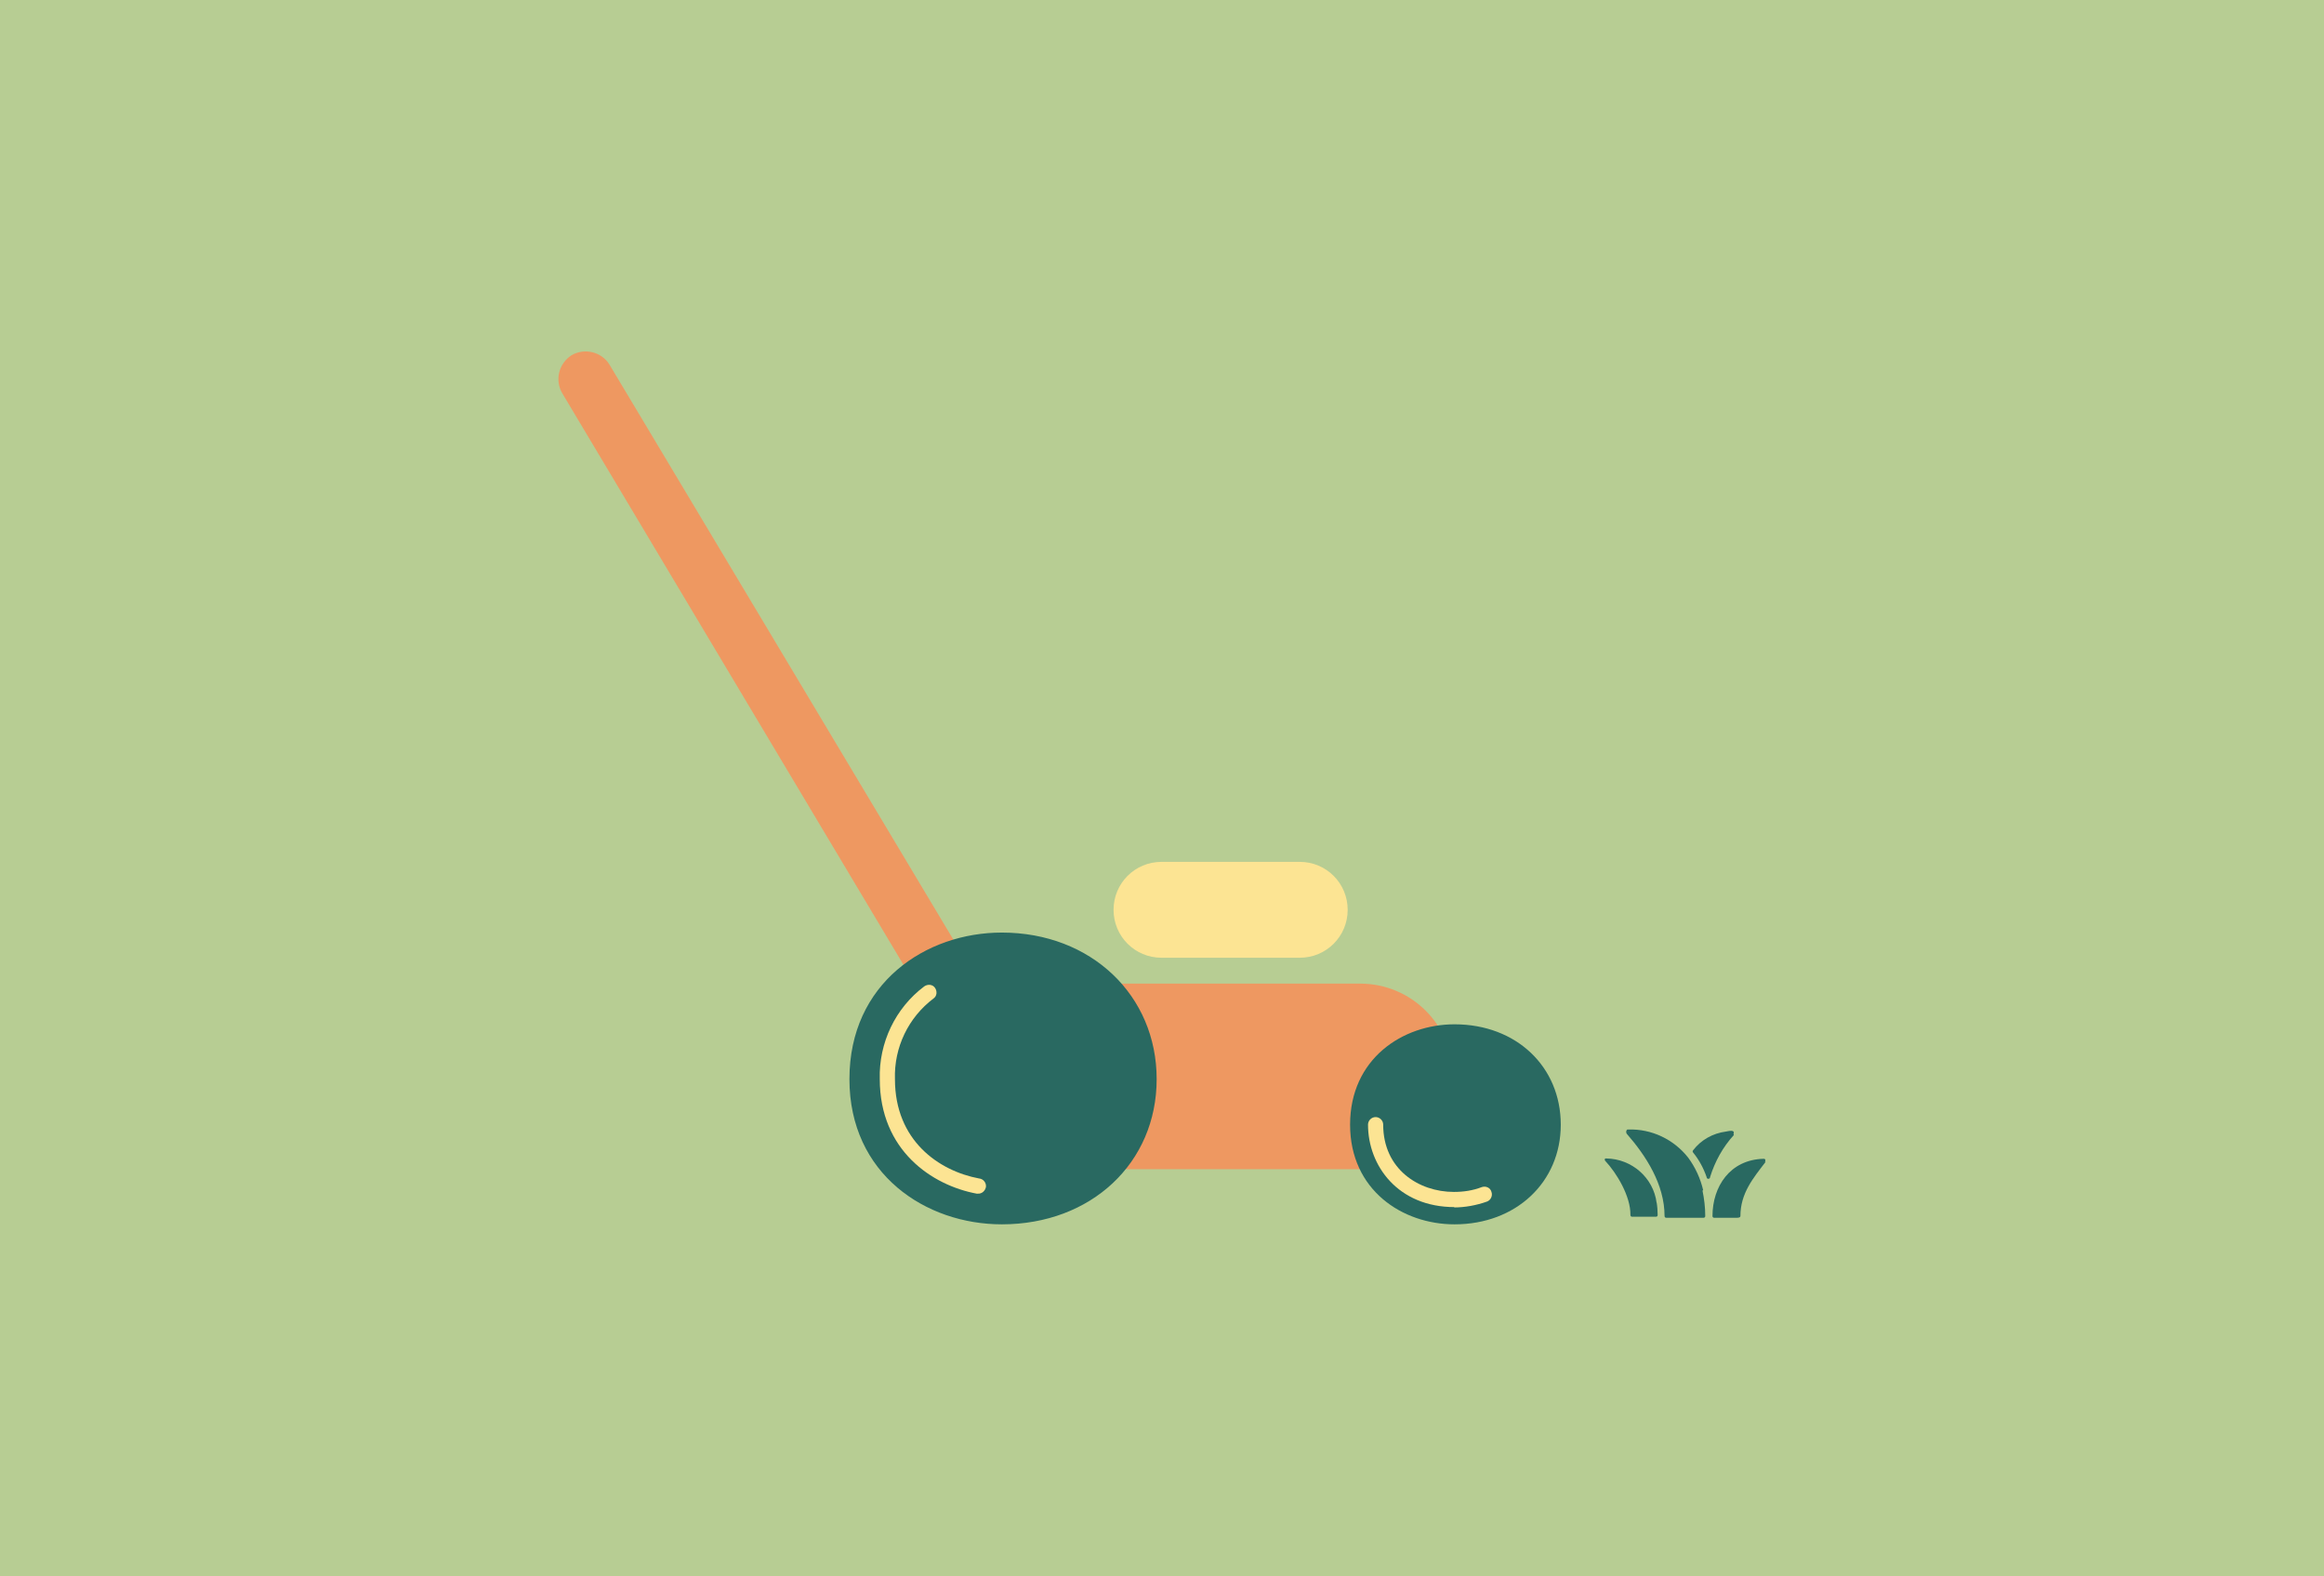 <?xml version="1.0" encoding="utf-8"?>
<!-- Generator: Adobe Illustrator 25.2.1, SVG Export Plug-In . SVG Version: 6.00 Build 0)  -->
<svg version="1.1" id="Layer_1" xmlns="http://www.w3.org/2000/svg" xmlns:xlink="http://www.w3.org/1999/xlink" x="0px" y="0px"
	 viewBox="0 0 674 457" style="enable-background:new 0 0 674 457;" xml:space="preserve">
<style type="text/css">
	.st0{fill:#B7CD93;}
	.st1{fill:#296961;}
	.st2{fill:#EE9861;}
	.st3{fill:#FCE493;}
</style>
<rect id="shutterstock_91221842-2" class="st0" width="674" height="457"/>
<g id="Group_578" transform="translate(-103.45 -74.795)">
	<path id="Path_519" class="st1" d="M606.2,403.6c0.5-1.4-1.5-0.8-2.2-0.7l0,0c-3.8,0.5-7.2,2.4-9.5,5.4c-0.2,0.2-0.2,0.5,0,0.7
		c1.7,2.1,3,4.5,3.9,7.1c0,0.3,0.2,0.5,0.5,0.5s0.5-0.2,0.5-0.5c1.4-4.5,3.7-8.7,6.9-12.2"/>
	<path id="Path_520" class="st1" d="M583.9,423.6c-0.9-7.3-7.2-12.8-14.6-12.9H569c-0.2,0.2-0.2,0.5,0,0.7
		c3.2,3.4,7.4,10.2,7.3,15.7c0,0.3,0.2,0.5,0.5,0.5h6.9c0.3,0,0.5-0.2,0.5-0.5c0-1.2-0.1-2.5-0.3-3.7"/>
	<path id="Path_521" class="st1" d="M597.4,419.9c-0.8-3.4-2.3-6.7-4.4-9.5c-4.2-5.3-10.6-8.3-17.3-8.1h-0.3
		c-0.4,0.3-0.4,0.8-0.2,1.2c0,0,0,0,0,0c5.6,6.4,11,14.7,11,23.9c0,0.3,0.2,0.5,0.5,0.5h10.8c0.3,0,0.5-0.2,0.5-0.5
		c0-2.5-0.3-5-0.8-7.4"/>
	<path id="Path_522" class="st1" d="M615.3,411.6c0.2-0.2,0.2-0.5,0-0.7c-0.1-0.1-0.2-0.1-0.3-0.1h-0.2c-9.6,0.3-14.7,8-14.7,16.6
		c0,0.3,0.2,0.5,0.5,0.5h6.6c0.7,0,1-0.2,1-0.5c0-6.6,3.7-11,7.3-15.7"/>
	<path id="Path_523" class="st2" d="M497.9,413.8h-76.5c-14.9,0-26.9-12-26.9-26.9s12-26.9,26.9-26.9h76.5c14.9,0,26.9,12,26.9,26.9
		S512.7,413.8,497.9,413.8"/>
	<path id="Path_524" class="st3" d="M480.4,352.5h-40.1c-7.7,0-13.9-6.2-13.9-13.9s6.2-13.9,13.9-13.9l0,0h40.1
		c7.7,0,13.9,6.2,13.9,13.9S488.1,352.5,480.4,352.5"/>
	<path id="Path_525" class="st1" d="M495,400.9c0,19,15.2,28.9,30.3,28.9c17.8,0,30.8-12.2,30.8-28.9c0-16.8-12.9-29.1-30.8-29.1
		C510.2,371.8,495,381.8,495,400.9"/>
	<path id="Path_526" class="st2" d="M269.2,177.8L269.2,177.8c3.8-2.2,8.7-1,11,2.7l121.9,203.8c1.9,4.1,0.2,8.9-3.9,10.8
		c-3.5,1.6-7.7,0.6-10-2.5L266.5,188.8C264.3,185,265.5,180.2,269.2,177.8"/>
	<path id="Path_527" class="st1" d="M349.8,387.7c0,27.6,22.2,42.1,44.2,42.1c25.9,0,44.9-17.8,44.9-42.1s-19-42.5-44.9-42.5
		C372,345.2,349.8,359.8,349.8,387.7"/>
	<path id="Path_528" class="st3" d="M525.3,424.8c-16.4,0-25.1-12-25.1-23.9c0-1.2,1-2.2,2.2-2.2c1.2,0,2.2,1,2.2,2.2
		c0,12.9,10.3,19.5,20.5,19.5c2.8,0,5.5-0.4,8.1-1.4c1.2-0.4,2.5,0.2,2.8,1.4c0.4,1.1-0.2,2.4-1.3,2.8c-3.1,1.1-6.4,1.7-9.6,1.7"/>
	<path id="Path_529" class="st3" d="M387,420.9h-0.3c-12.9-2.4-28.1-12.5-28.1-33.2c-0.3-10.5,4.5-20.6,12.9-26.9
		c1-0.7,2.4-0.6,3.1,0.4c0.7,1,0.6,2.4-0.4,3.1c-7.3,5.5-11.5,14.2-11.2,23.4c0,17.8,12.7,26.6,24.4,28.8c1.2,0.1,2.1,1.2,2,2.4
		C389.2,420.1,388.2,421,387,420.9"/>
</g>
</svg>
